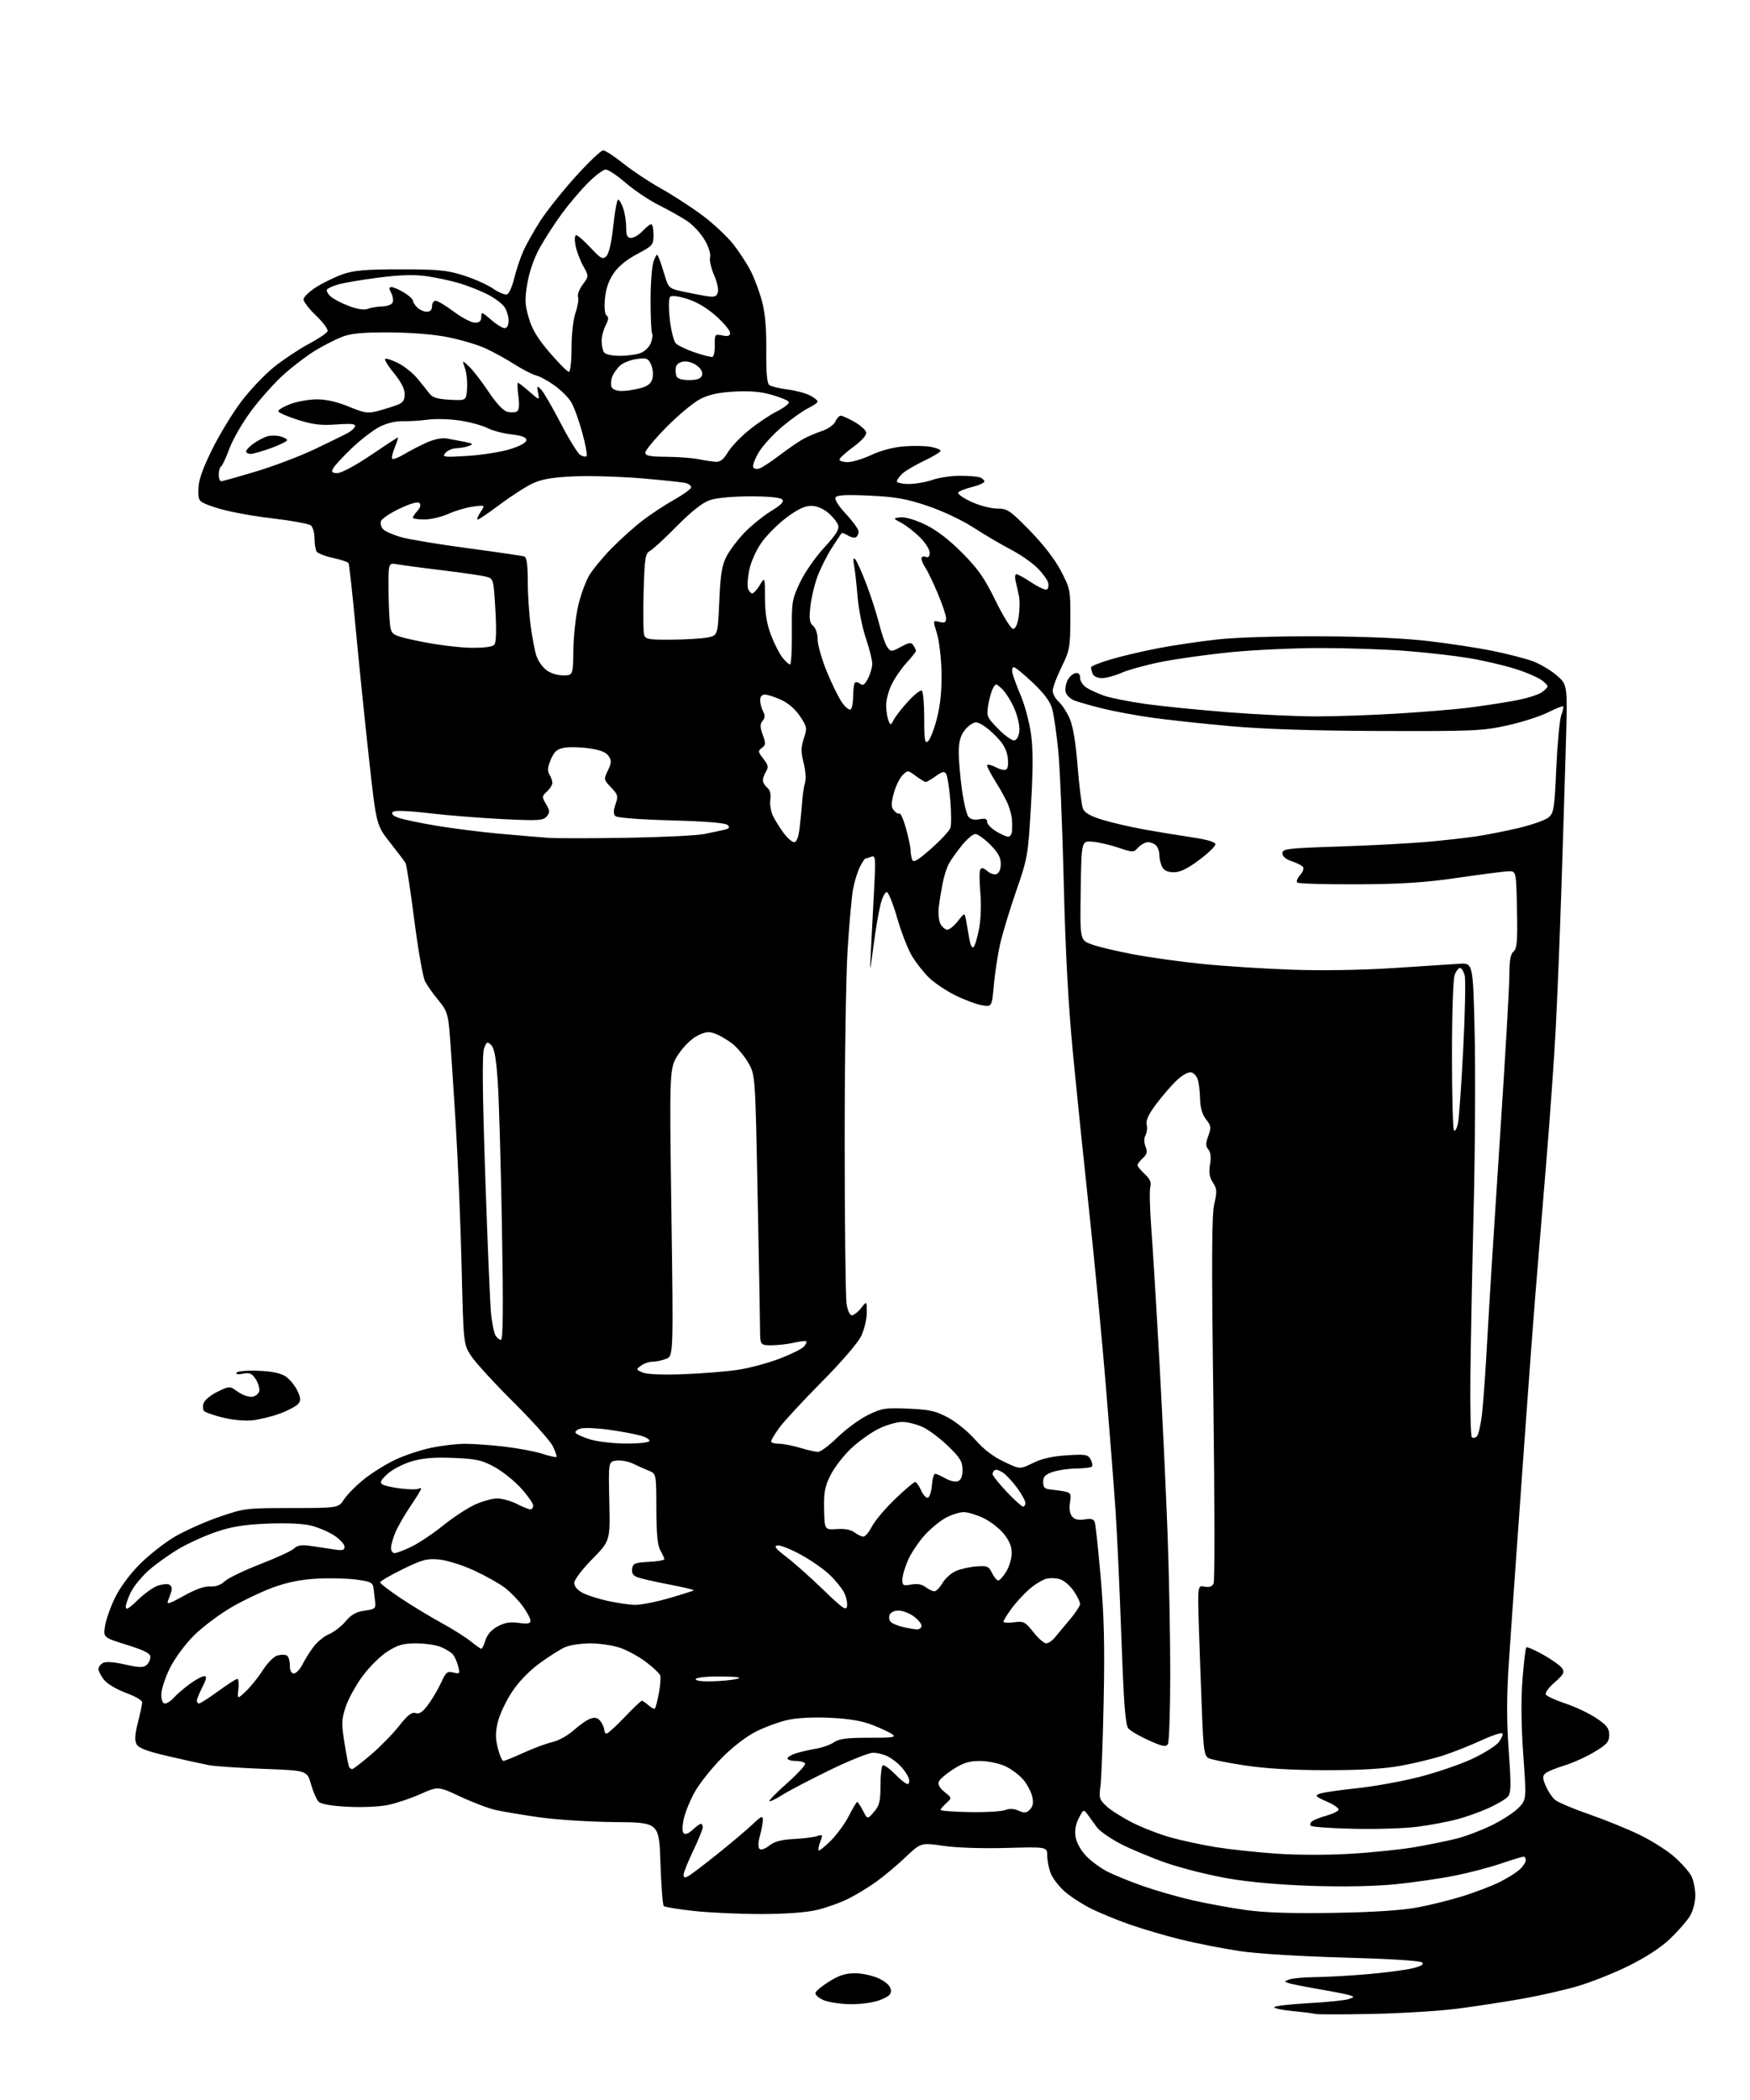 <?xml version="1.0" encoding="UTF-8" standalone="no"?>
<svg 
  version="1.1" 
  xmlns="http://www.w3.org/2000/svg" 
  xmlns:xlink="http://www.w3.org/1999/xlink" 
  xmlns:svg="http://www.w3.org/2000/svg"
  xmlns:rdf="http://www.w3.org/1999/02/22-rdf-syntax-ns#"
  xmlns:cc="http://creativecommons.org/ns#"
  xmlns:dc="http://purl.org/dc/elements/1.1/"
  viewBox="0 0 640 768"
  width="640"
  height="768"
>
<style>svg {background-color: white; }</style>"
<path stroke="none" fill="black" fill-rule="evenodd" d="M502.00,736.52C491.27,736.74 481.82,736.74 481.00,736.52C480.18,736.30 476.46,735.83 472.75,735.48C469.04,735.13 466.00,734.49 466.00,734.07C466.00,733.64 471.65,732.98 478.55,732.59C485.45,732.21 492.08,731.53 493.28,731.09C495.39,730.31 495.40,730.26 493.48,729.66C492.39,729.31 487.45,728.34 482.50,727.49C477.55,726.63 472.60,725.66 471.50,725.32C469.50,724.70 469.50,724.70 471.50,723.92C472.60,723.49 476.88,723.11 481.00,723.06C485.12,723.02 493.68,722.54 500.00,722.00C506.32,721.46 513.67,720.51 516.33,719.89C519.70,719.10 520.84,718.44 520.11,717.71C519.47,717.07 508.47,716.38 491.78,715.92C475.90,715.49 459.90,714.50 453.50,713.56C447.45,712.66 437.78,710.77 432.01,709.35C426.24,707.93 417.69,705.42 413.01,703.77C408.33,702.12 401.93,699.48 398.79,697.89C395.65,696.31 391.43,693.56 389.39,691.77C387.36,689.99 385.09,687.08 384.35,685.30C383.61,683.52 383.00,680.56 383.00,678.73C383.00,675.40 383.00,675.40 368.05,675.82C359.31,676.07 349.72,675.75 344.96,675.05C336.82,673.86 336.82,673.86 331.16,679.21C328.05,682.15 323.25,686.17 320.50,688.15C317.75,690.13 313.15,692.94 310.27,694.38C307.39,695.83 302.22,697.68 298.77,698.49C294.80,699.43 287.28,699.98 278.29,699.99C270.47,699.99 259.44,699.49 253.79,698.87C248.13,698.25 243.17,697.45 242.76,697.08C242.36,696.72 241.81,689.69 241.54,681.46C241.05,666.50 241.05,666.50 224.77,666.36C215.82,666.28 203.44,665.50 197.26,664.62C191.07,663.73 183.89,662.54 181.29,661.95C178.70,661.37 172.90,659.17 168.40,657.07C160.24,653.24 160.24,653.24 153.87,656.08C150.37,657.64 145.03,659.45 142.00,660.08C138.87,660.75 132.48,661.04 127.17,660.76C121.09,660.44 117.37,659.79 116.50,658.89C115.76,658.12 114.51,655.25 113.73,652.50C112.30,647.50 112.30,647.50 96.40,646.90C87.65,646.57 78.70,645.96 76.50,645.56C74.30,645.15 67.66,643.70 61.74,642.32C53.77,640.47 50.70,639.32 49.94,637.88C49.19,636.48 49.33,634.26 50.45,629.89C51.30,626.56 52.00,623.26 52.00,622.55C52.00,621.85 49.32,620.29 46.04,619.10C42.70,617.88 39.19,615.79 38.04,614.33C36.92,612.90 36.00,611.14 36.00,610.41C36.00,609.69 36.74,608.69 37.64,608.18C38.69,607.59 41.57,607.79 45.68,608.72C50.72,609.87 52.39,609.92 53.54,608.97C54.34,608.30 55.00,606.96 55.00,606.00C55.00,604.66 52.92,603.59 46.38,601.55C37.77,598.86 37.77,598.86 38.41,594.68C38.76,592.38 40.40,587.70 42.07,584.28C43.87,580.58 47.53,575.63 51.13,572.03C54.46,568.70 60.17,564.21 63.84,562.04C67.50,559.88 74.78,556.62 80.00,554.81C89.30,551.59 89.86,551.52 106.63,551.51C123.76,551.50 123.76,551.50 125.87,548.28C127.03,546.51 130.34,543.18 133.24,540.88C136.13,538.58 141.24,535.41 144.59,533.83C147.94,532.25 153.79,530.30 157.59,529.50C161.39,528.69 166.97,528.03 170.00,528.02C173.03,528.01 179.55,528.48 184.50,529.06C189.45,529.64 195.67,530.81 198.31,531.66C200.96,532.51 203.30,533.04 203.50,532.83C203.71,532.62 203.13,530.89 202.22,528.98C201.31,527.07 194.88,519.84 187.92,512.93C180.96,506.02 173.97,498.40 172.38,496.00C169.50,491.65 169.50,491.65 168.83,463.57C168.47,448.13 167.46,424.02 166.60,410.00C165.74,395.98 164.74,381.21 164.39,377.20C163.84,370.82 163.32,369.38 160.32,365.78C158.43,363.52 156.24,360.43 155.46,358.93C154.68,357.42 152.90,347.32 151.51,336.48C150.11,325.64 148.68,316.26 148.32,315.63C147.96,315.01 145.41,311.63 142.64,308.12C137.62,301.74 137.62,301.74 134.91,277.12C133.42,263.58 131.23,242.20 130.06,229.60C128.89,217.01 127.72,206.35 127.46,205.93C127.20,205.51 124.64,204.66 121.78,204.05C118.92,203.43 116.23,202.38 115.80,201.71C115.38,201.05 115.02,198.87 115.02,196.87C115.01,194.88 114.41,192.75 113.69,192.15C112.96,191.55 106.40,190.37 99.11,189.51C91.82,188.66 82.85,186.96 79.18,185.73C72.50,183.50 72.50,183.50 72.55,179.00C72.59,175.72 73.93,171.82 77.47,164.59C80.15,159.14 84.97,151.18 88.19,146.91C91.41,142.63 96.89,136.87 100.37,134.10C103.84,131.34 109.55,127.56 113.04,125.71C116.53,123.86 119.57,121.79 119.80,121.10C120.03,120.42 118.14,117.87 115.61,115.45C113.07,113.02 111.00,110.34 111.00,109.49C111.00,108.65 113.09,106.63 115.64,105.01C118.20,103.39 122.59,101.26 125.39,100.28C129.47,98.86 133.73,98.50 146.50,98.50C160.25,98.50 163.48,98.81 169.50,100.72C173.35,101.94 178.22,104.11 180.32,105.55C182.42,106.99 184.73,107.94 185.45,107.66C186.17,107.38 187.33,104.77 188.03,101.86C188.73,98.95 190.20,94.53 191.29,92.04C192.38,89.54 195.21,84.50 197.57,80.82C199.93,77.15 205.76,69.84 210.51,64.57C215.27,59.31 219.79,55.00 220.57,55.00C221.35,55.00 224.65,57.14 227.89,59.75C231.14,62.36 237.33,66.48 241.65,68.89C245.97,71.31 252.76,75.71 256.74,78.66C260.72,81.61 265.82,86.36 268.07,89.21C270.32,92.05 273.26,96.55 274.60,99.21C275.95,101.86 277.79,106.84 278.70,110.27C279.83,114.53 280.32,120.19 280.24,128.18C280.16,136.12 280.51,140.16 281.31,140.80C281.97,141.31 284.93,142.04 287.91,142.42C290.88,142.80 294.59,143.77 296.16,144.58C297.72,145.39 299.00,146.41 299.00,146.84C299.00,147.27 297.50,148.34 295.67,149.22C293.83,150.09 289.58,153.10 286.21,155.91C282.84,158.71 278.90,163.02 277.46,165.47C276.02,167.93 275.12,170.38 275.45,170.93C275.79,171.47 276.84,171.65 277.78,171.32C278.73,171.00 281.98,168.86 285.00,166.57C288.02,164.28 291.85,161.63 293.50,160.69C295.15,159.75 298.30,158.38 300.50,157.66C302.77,156.91 304.93,155.40 305.49,154.17C306.03,152.98 306.93,152.01 307.49,152.02C308.04,152.03 310.30,153.05 312.49,154.29C314.69,155.54 316.62,157.27 316.79,158.16C316.98,159.13 315.12,161.21 312.05,163.46C309.27,165.50 307.00,167.58 307.00,168.09C307.00,168.59 308.38,169.00 310.06,169.00C311.75,169.00 315.62,167.82 318.67,166.38C322.03,164.79 326.70,163.55 330.51,163.25C333.98,162.97 338.43,163.05 340.40,163.42C342.38,163.79 344.00,164.44 344.00,164.86C344.00,165.29 341.29,166.93 337.98,168.51C334.67,170.09 331.07,172.22 329.98,173.23C328.89,174.25 328.00,175.51 328.00,176.04C328.00,176.57 329.97,177.00 332.37,177.00C334.78,177.00 338.66,176.33 341.00,175.50C343.34,174.68 347.86,174.00 351.04,174.00C354.23,174.00 357.55,174.27 358.42,174.61C359.29,174.94 360.00,175.61 360.00,176.09C360.00,176.58 357.97,177.48 355.48,178.11C353.00,178.73 350.72,179.65 350.42,180.14C350.11,180.63 352.26,182.14 355.18,183.50C358.11,184.87 362.35,185.98 364.62,185.99C368.44,186.00 369.29,186.57 376.62,194.05C381.57,199.10 385.80,204.59 388.00,208.80C391.40,215.30 391.50,215.82 391.45,226.50C391.39,236.79 391.18,237.92 388.20,244.00C386.44,247.57 385.00,251.44 385.00,252.60C385.00,253.75 385.97,255.55 387.15,256.60C388.33,257.64 390.13,260.37 391.15,262.66C392.39,265.43 393.38,271.30 394.09,280.16C394.68,287.50 395.56,294.49 396.04,295.70C396.66,297.26 398.71,298.44 403.20,299.82C406.67,300.88 413.55,302.47 418.50,303.36C423.45,304.25 431.32,305.54 436.00,306.24C441.57,307.06 444.50,307.94 444.50,308.78C444.50,309.48 441.81,312.07 438.52,314.53C434.32,317.67 431.58,319.00 429.30,319.00C427.13,319.00 425.73,318.37 425.04,317.07C424.47,316.00 424.00,314.07 424.00,312.77C424.00,311.46 423.46,309.86 422.80,309.20C422.14,308.54 420.81,308.00 419.84,308.00C418.87,308.00 417.27,308.87 416.28,309.93C414.52,311.82 414.38,311.82 408.99,310.00C405.97,308.98 401.70,308.00 399.50,307.82C395.50,307.50 395.50,307.50 395.23,325.66C394.96,343.82 394.96,343.82 399.23,345.38C401.58,346.25 408.45,347.88 414.50,349.02C420.55,350.16 431.93,351.74 439.78,352.54C447.63,353.33 462.26,354.27 472.28,354.63C483.37,355.02 497.94,354.79 509.50,354.04C519.95,353.36 530.79,352.65 533.59,352.47C538.69,352.14 538.69,352.14 539.29,377.32C539.63,391.17 539.47,420.05 538.95,441.50C538.43,462.95 537.89,490.47 537.75,502.66C537.61,514.85 537.85,525.17 538.27,525.59C538.69,526.02 539.52,525.88 540.12,525.28C540.71,524.69 541.58,520.84 542.04,516.73C542.50,512.62 543.37,500.09 543.98,488.88C544.58,477.67 546.64,445.00 548.54,416.27C550.44,387.55 552.00,360.72 552.00,356.65C552.00,351.23 552.41,348.91 553.53,347.98C554.79,346.93 555.01,344.27 554.78,332.61C554.50,318.50 554.50,318.50 551.50,318.64C549.85,318.72 541.52,319.80 533.00,321.04C521.06,322.78 512.63,323.32 496.33,323.40C484.69,323.45 474.83,323.17 474.42,322.76C474.01,322.35 474.47,321.14 475.44,320.07C476.40,319.00 476.92,317.68 476.58,317.14C476.25,316.59 474.40,315.63 472.49,315.00C470.23,314.25 469.00,313.21 469.00,312.05C469.00,310.41 470.73,310.21 489.75,309.58C501.16,309.20 515.45,308.46 521.50,307.92C527.55,307.39 535.65,306.49 539.50,305.93C543.35,305.37 550.46,303.98 555.29,302.84C560.12,301.69 565.06,299.97 566.25,299.00C568.25,297.38 568.48,295.99 569.16,280.82C569.57,271.78 570.39,263.12 570.98,261.56C571.57,260.00 571.88,258.55 571.67,258.33C571.45,258.12 568.92,259.13 566.05,260.57C563.17,262.01 556.47,264.15 551.16,265.32C542.22,267.29 538.77,267.44 505.00,267.33C480.25,267.25 462.55,266.68 450.00,265.57C439.82,264.66 426.77,263.25 421.00,262.43C415.23,261.60 407.12,260.09 403.00,259.06C398.88,258.03 394.32,256.73 392.89,256.17C391.45,255.61 390.04,254.26 389.75,253.16C389.47,252.07 389.75,250.12 390.39,248.84C391.03,247.56 392.33,246.37 393.28,246.19C394.46,245.96 395.00,246.50 395.00,247.90C395.00,249.03 396.02,250.62 397.27,251.44C398.51,252.26 401.45,253.60 403.79,254.43C406.13,255.25 412.98,256.62 419.01,257.46C425.04,258.30 438.64,259.66 449.23,260.49C459.83,261.32 474.35,262.00 481.50,262.00C488.65,261.99 501.93,261.53 511.00,260.97C520.08,260.41 531.33,259.50 536.00,258.94C540.67,258.39 548.45,257.23 553.27,256.36C558.50,255.42 562.95,254.02 564.27,252.89C566.50,251.00 566.50,251.00 564.16,249.01C562.87,247.92 558.37,245.94 554.16,244.62C549.95,243.29 542.23,241.51 537.00,240.64C531.77,239.78 521.45,238.61 514.05,238.04C506.65,237.47 492.65,237.00 482.94,237.00C473.23,237.00 458.35,237.69 449.89,238.54C441.43,239.38 430.00,240.99 424.50,242.10C419.00,243.22 412.53,245.00 410.12,246.07C407.72,247.13 404.50,248.00 402.98,248.00C401.38,248.00 399.96,247.33 399.61,246.42C399.27,245.55 399.00,244.49 399.00,244.06C399.00,243.64 402.26,242.32 406.25,241.14C410.24,239.96 418.00,238.13 423.50,237.08C429.00,236.02 438.68,234.58 445.00,233.88C451.82,233.11 467.07,232.64 482.50,232.71C499.52,232.78 513.33,233.39 522.50,234.46C530.20,235.37 540.77,236.98 546.00,238.06C551.23,239.13 557.68,240.79 560.34,241.73C563.00,242.68 567.00,245.02 569.23,246.93C573.29,250.41 573.29,250.41 572.67,271.95C572.33,283.80 571.60,307.45 571.04,324.50C570.49,341.55 569.55,364.73 568.96,376.00C568.37,387.27 566.77,409.77 565.41,426.00C564.05,442.23 562.29,463.60 561.50,473.50C560.70,483.40 559.13,504.55 557.99,520.50C556.86,536.45 555.27,558.73 554.45,570.00C553.64,581.27 552.46,598.24 551.83,607.70C550.98,620.35 550.96,628.96 551.76,640.20C552.69,653.34 552.63,655.73 551.37,657.14C550.56,658.04 547.32,659.93 544.18,661.34C541.03,662.75 535.82,664.59 532.59,665.43C529.37,666.27 523.03,667.45 518.51,668.06C513.99,668.66 503.51,669.00 495.23,668.82C486.94,668.65 479.80,668.14 479.36,667.70C478.92,667.25 479.22,666.47 480.03,665.95C480.84,665.43 483.17,664.54 485.21,663.97C487.25,663.41 489.19,662.50 489.52,661.96C489.86,661.43 487.96,660.04 485.31,658.89C481.12,657.06 480.76,656.69 482.56,656.00C483.70,655.56 489.78,654.66 496.06,654.01C502.35,653.35 512.67,651.49 519.00,649.87C525.33,648.25 534.02,645.28 538.33,643.27C542.64,641.26 547.02,638.52 548.07,637.19C549.12,635.85 549.75,634.40 549.47,633.95C549.20,633.51 545.71,634.64 541.74,636.48C537.76,638.31 531.58,640.77 528.00,641.94C524.42,643.11 517.45,644.82 512.50,645.73C506.19,646.89 497.98,647.38 485.00,647.38C472.49,647.37 462.80,646.80 455.07,645.62C448.78,644.66 442.87,643.47 441.93,642.96C440.47,642.18 440.12,639.86 439.63,627.77C439.32,619.92 438.81,605.91 438.50,596.63C437.95,579.76 437.95,579.76 440.51,580.25C442.24,580.58 443.32,580.21 443.84,579.12C444.27,578.23 444.22,547.80 443.74,511.50C443.07,460.65 443.14,444.31 444.08,440.30C445.14,435.75 445.08,434.77 443.57,432.47C442.30,430.53 442.03,428.81 442.52,425.89C442.96,423.27 442.76,421.41 441.92,420.40C440.90,419.17 440.89,418.19 441.89,415.43C443.00,412.36 442.91,411.70 441.07,409.36C439.71,407.63 438.97,405.15 438.90,402.12C438.85,399.58 438.49,396.38 438.11,395.01C437.72,393.63 436.60,392.35 435.60,392.16C434.56,391.96 432.29,393.24 430.28,395.16C428.35,397.00 424.98,400.90 422.79,403.84C420.06,407.49 418.98,409.82 419.35,411.25C419.65,412.39 419.47,414.12 418.95,415.10C418.36,416.21 418.35,417.79 418.94,419.34C419.68,421.29 419.47,422.17 417.94,423.56C416.87,424.52 416.00,425.67 416.00,426.11C416.00,426.56 417.19,428.02 418.64,429.37C420.59,431.17 421.12,432.43 420.67,434.14C420.34,435.41 420.50,442.09 421.03,448.98C421.56,455.86 422.89,477.70 423.99,497.50C425.09,517.30 426.43,545.65 426.98,560.50C427.53,575.35 427.98,598.52 427.98,612.00C427.97,625.48 427.58,637.11 427.11,637.86C426.41,638.97 425.10,638.71 420.18,636.50C416.84,635.00 413.46,633.04 412.68,632.14C411.56,630.86 411.00,623.55 410.09,598.50C409.46,580.90 408.49,559.98 407.95,552.00C407.40,544.02 405.83,523.77 404.44,507.00C403.06,490.23 400.36,461.89 398.44,444.04C396.52,426.19 393.81,399.87 392.43,385.54C390.68,367.40 389.64,348.26 389.02,322.48C388.52,302.11 387.62,280.51 387.01,274.48C386.41,268.44 385.44,261.70 384.87,259.50C384.12,256.64 382.09,253.86 377.79,249.75C374.47,246.59 371.31,244.00 370.76,244.00C370.21,244.00 370.00,245.01 370.29,246.25C370.58,247.49 371.98,251.26 373.40,254.64C374.83,258.01 376.47,264.24 377.06,268.47C377.82,273.97 377.82,281.50 377.03,294.81C375.97,312.91 375.81,313.83 371.59,325.98C369.21,332.87 366.55,341.65 365.70,345.50C364.85,349.35 363.84,356.04 363.45,360.36C362.74,368.22 362.74,368.22 359.15,367.64C357.17,367.32 352.81,365.70 349.45,364.05C346.10,362.40 341.72,359.46 339.71,357.51C337.71,355.56 334.87,351.93 333.41,349.43C331.95,346.94 329.57,340.79 328.13,335.78C326.68,330.76 325.00,326.49 324.38,326.29C323.75,326.08 322.72,328.04 322.03,330.71C321.36,333.34 320.18,340.23 319.43,346.00C318.05,356.50 318.05,356.50 318.54,347.00C318.82,341.77 319.33,331.91 319.68,325.08C320.28,313.53 320.20,312.71 318.58,313.33C317.62,313.70 316.66,314.00 316.44,314.00C316.23,314.00 315.35,315.35 314.50,317.00C313.65,318.65 312.52,322.26 312.00,325.02C311.47,327.78 310.56,338.02 309.96,347.77C309.36,357.52 308.89,389.57 308.91,418.99C308.93,448.42 309.24,474.40 309.59,476.74C309.97,479.27 310.76,481.00 311.54,481.00C312.26,481.00 313.79,479.81 314.93,478.37C317.00,475.73 317.00,475.73 317.00,480.05C317.00,482.42 316.06,486.30 314.92,488.67C313.74,491.11 307.50,498.35 300.44,505.46C293.62,512.34 286.68,519.84 285.02,522.13C283.36,524.42 282.00,526.68 282.00,527.15C282.00,527.62 283.28,528.00 284.84,528.00C286.40,528.00 289.89,528.67 292.59,529.49C295.29,530.31 298.25,530.98 299.16,530.99C300.07,531.00 303.31,528.57 306.35,525.60C309.39,522.64 314.38,518.98 317.44,517.48C322.55,514.99 323.77,514.80 332.25,515.17C340.15,515.52 342.29,516.02 346.90,518.53C349.87,520.15 354.28,523.78 356.70,526.58C359.57,529.90 363.20,532.68 367.07,534.53C373.03,537.38 373.03,537.38 377.77,535.04C381.01,533.44 384.90,532.56 390.15,532.23C397.03,531.80 397.91,531.95 398.86,533.75C399.45,534.84 399.65,536.02 399.30,536.37C398.95,536.72 396.38,537.03 393.58,537.06C390.79,537.09 386.93,537.65 385.00,538.31C382.25,539.24 381.50,540.04 381.50,542.00C381.50,544.05 382.04,544.55 384.50,544.77C386.15,544.93 388.48,545.26 389.69,545.53C391.57,545.94 391.79,546.49 391.31,549.49C390.95,551.69 391.23,553.58 392.07,554.59C393.00,555.71 394.39,556.04 396.66,555.67C399.14,555.27 400.03,555.54 400.41,556.82C400.69,557.74 401.65,566.76 402.54,576.85C403.77,590.72 404.04,601.72 403.63,621.85C403.34,636.51 402.80,650.62 402.45,653.21C401.86,657.50 402.06,658.15 404.65,660.56C406.22,662.02 410.51,664.73 414.18,666.58C417.85,668.44 424.15,670.87 428.18,672.00C432.21,673.12 439.55,674.70 444.50,675.51C449.45,676.31 459.36,677.39 466.52,677.89C474.20,678.44 485.49,678.46 494.02,677.95C501.99,677.47 512.55,676.37 517.50,675.51C522.45,674.65 529.20,673.28 532.50,672.46C535.80,671.65 541.65,669.44 545.50,667.56C549.35,665.68 553.79,662.78 555.38,661.13C558.25,658.13 558.25,658.13 557.09,641.81C556.32,631.11 556.22,621.63 556.79,614.25C557.27,608.06 557.90,602.77 558.19,602.48C558.48,602.19 561.32,603.43 564.50,605.23C567.69,607.03 570.78,609.27 571.37,610.21C572.24,611.60 571.73,612.52 568.55,615.27C566.38,617.15 564.96,619.12 565.34,619.74C565.71,620.35 568.95,621.82 572.53,623.01C576.11,624.20 581.17,626.60 583.77,628.34C587.65,630.93 588.50,632.04 588.50,634.49C588.50,637.05 587.71,637.95 583.00,640.77C579.98,642.57 575.02,644.80 572.00,645.71C568.98,646.62 565.90,647.89 565.18,648.54C564.08,649.51 564.10,650.30 565.29,653.11C566.08,654.97 567.57,657.25 568.61,658.16C569.65,659.07 575.23,661.46 581.00,663.45C586.77,665.45 595.10,668.83 599.51,670.96C603.91,673.08 609.67,676.72 612.29,679.03C614.92,681.34 617.73,684.51 618.53,686.06C619.34,687.62 620.00,690.84 620.00,693.20C619.99,695.73 619.17,698.85 618.00,700.77C616.90,702.57 613.64,706.30 610.75,709.06C607.39,712.27 601.90,715.84 595.50,719.00C590.00,721.72 581.46,725.09 576.53,726.50C571.60,727.91 562.60,729.94 556.53,731.01C550.46,732.08 540.10,733.67 533.50,734.54C526.90,735.41 512.73,736.30 502.00,736.52zM311.23,732.96C307.53,732.94 303.00,732.27 301.16,731.47C299.32,730.67 298.01,729.46 298.24,728.76C298.47,728.07 300.80,726.18 303.41,724.56C306.93,722.38 309.36,721.62 312.83,721.65C315.40,721.66 319.30,722.54 321.50,723.59C324.01,724.80 325.61,726.29 325.80,727.62C326.04,729.28 325.22,730.09 322.03,731.37C319.63,732.33 315.21,732.98 311.23,732.96zM487.50,699.57C501.93,699.34 512.48,698.66 518.17,697.62C522.94,696.74 530.59,694.84 535.17,693.39C539.75,691.95 545.75,689.64 548.50,688.27C551.25,686.90 554.51,684.85 555.75,683.72C556.99,682.58 558.00,681.05 558.00,680.33C558.00,679.60 557.63,679.00 557.18,679.00C556.72,679.00 553.01,680.14 548.93,681.53C544.84,682.92 537.23,684.92 532.00,685.96C526.77,687.01 517.10,688.41 510.50,689.08C502.97,689.84 491.61,690.07 480.00,689.70C468.19,689.32 457.02,688.34 449.11,686.97C442.29,685.79 432.16,683.25 426.61,681.33C421.05,679.40 413.43,676.21 409.67,674.25C405.92,672.28 402.09,669.60 401.17,668.29C400.25,666.98 398.77,664.94 397.88,663.75C396.26,661.60 396.26,661.60 394.52,664.95C393.37,667.18 392.98,669.49 393.36,671.82C393.69,673.87 395.30,676.76 397.21,678.75C399.02,680.64 402.52,683.21 405.00,684.48C407.48,685.74 413.32,688.12 418.00,689.76C422.68,691.41 430.77,693.73 436.00,694.93C441.23,696.12 450.00,697.74 455.50,698.51C462.45,699.49 472.21,699.81 487.50,699.57zM251.75,686.11C252.71,685.59 257.55,681.91 262.50,677.94C267.45,673.97 273.19,669.12 275.25,667.16C278.42,664.15 279.00,663.90 278.99,665.55C278.99,666.62 278.51,669.24 277.91,671.37C277.27,673.69 277.20,675.60 277.75,676.15C278.29,676.69 279.72,676.22 281.31,674.97C283.22,673.47 285.74,672.79 290.24,672.56C293.68,672.39 297.52,671.91 298.77,671.50C300.91,670.80 300.98,670.92 299.99,673.52C299.42,675.03 299.14,676.48 299.39,676.72C299.63,676.97 301.66,675.34 303.88,673.12C306.11,670.89 309.08,666.80 310.48,664.03C311.89,661.27 313.24,659.00 313.49,659.00C313.74,659.00 314.69,660.44 315.60,662.20C317.26,665.40 317.26,665.40 319.63,662.64C321.63,660.32 322.00,658.81 322.00,653.00C322.00,649.22 322.38,645.89 322.84,645.60C323.30,645.32 325.40,646.85 327.50,649.00C329.60,651.15 331.68,652.70 332.12,652.43C332.56,652.16 332.64,651.16 332.31,650.22C331.97,649.27 330.76,647.44 329.60,646.15C328.45,644.87 326.28,643.18 324.80,642.40C323.31,641.63 320.84,641.00 319.30,641.00C317.76,641.00 310.65,643.85 303.50,647.33C296.35,650.81 288.54,654.89 286.16,656.40C283.77,657.91 281.61,658.95 281.37,658.71C281.13,658.46 284.10,655.46 287.96,652.03C291.83,648.60 294.74,645.39 294.44,644.90C294.13,644.40 292.56,644.00 290.94,644.00C289.32,644.00 288.00,643.58 288.00,643.08C288.00,642.57 289.46,641.71 291.25,641.16C293.04,640.62 296.30,639.87 298.50,639.51C300.70,639.15 303.62,638.10 305.00,637.18C306.94,635.87 309.79,635.51 317.81,635.53C326.42,635.55 327.83,635.35 326.37,634.28C325.41,633.58 322.12,632.03 319.06,630.84C315.22,629.35 310.44,628.54 303.59,628.22C297.58,627.94 291.48,628.24 288.09,629.00C285.01,629.68 279.80,631.60 276.50,633.25C272.90,635.06 267.88,638.93 263.93,642.94C260.32,646.61 255.96,652.07 254.24,655.08C252.52,658.09 250.66,662.56 250.11,665.02C249.48,667.81 249.45,669.85 250.04,670.44C250.62,671.02 251.85,670.55 253.30,669.19C254.58,667.98 255.94,667.00 256.31,667.00C256.69,667.00 257.00,667.58 257.00,668.28C257.00,668.98 255.43,672.84 253.50,676.86C251.57,680.88 250.00,684.82 250.00,685.62C250.00,686.70 250.45,686.83 251.75,686.11zM354.57,662.71C360.38,662.82 366.23,662.48 367.57,661.97C369.18,661.36 370.86,661.44 372.54,662.20C374.60,663.14 375.37,663.06 376.64,661.79C377.76,660.67 378.01,659.32 377.52,657.09C377.14,655.36 375.65,652.55 374.21,650.83C372.76,649.12 369.76,646.89 367.54,645.88C365.32,644.87 361.23,644.03 358.45,644.02C354.52,644.00 352.33,644.67 348.67,647.00C346.07,648.65 343.66,650.71 343.33,651.59C342.93,652.63 343.68,653.97 345.44,655.37C348.16,657.54 348.16,657.54 346.08,659.43C344.94,660.46 344.00,661.58 344.00,661.92C344.00,662.25 348.76,662.61 354.57,662.71zM128.81,646.99C129.19,646.98 132.26,644.62 135.64,641.74C139.01,638.86 143.65,634.12 145.95,631.20C149.13,627.17 150.57,626.05 152.02,626.51C153.43,626.95 154.63,626.11 156.73,623.21C158.28,621.07 160.39,617.45 161.42,615.18C163.06,611.54 163.59,611.11 165.79,611.66C168.13,612.25 168.24,612.10 167.56,609.40C167.17,607.81 166.31,605.88 165.67,605.10C165.03,604.32 163.05,603.08 161.28,602.35C159.51,601.61 155.44,601.00 152.23,601.00C147.48,601.00 145.52,601.55 141.72,603.96C139.15,605.59 135.05,609.64 132.61,612.96C130.16,616.28 127.38,621.34 126.43,624.20C124.90,628.83 124.85,630.30 125.98,637.45C126.69,641.88 127.46,645.84 127.69,646.25C127.93,646.66 128.43,646.99 128.81,646.99zM184.09,644.00C184.56,644.00 187.90,642.65 191.50,641.00C195.11,639.35 199.85,637.59 202.04,637.10C204.25,636.61 207.76,634.64 209.90,632.71C212.04,630.78 214.81,628.88 216.06,628.48C217.71,627.96 218.72,628.26 219.67,629.57C220.40,630.57 221.00,631.97 221.00,632.69C221.00,633.41 221.38,634.00 221.85,634.00C222.31,634.00 225.27,631.30 228.42,628.00C231.57,624.70 234.41,622.00 234.74,622.00C235.07,622.00 236.17,622.75 237.18,623.66C238.19,624.57 239.23,625.10 239.50,624.83C239.77,624.57 240.43,622.02 240.97,619.18C241.50,616.34 241.71,613.42 241.43,612.68C241.15,611.95 238.80,609.74 236.21,607.78C233.62,605.82 229.35,603.49 226.72,602.61C224.08,601.72 219.23,601.00 215.93,601.00C212.63,601.00 208.49,601.62 206.72,602.37C204.95,603.12 200.67,605.83 197.21,608.39C193.28,611.31 189.48,615.29 187.06,619.03C184.94,622.31 182.68,627.17 182.04,629.83C181.16,633.50 181.16,635.77 182.06,639.33C182.71,641.90 183.62,644.00 184.09,644.00zM60.35,623.00C61.08,623.00 62.55,622.03 63.60,620.85C64.64,619.67 67.26,617.42 69.40,615.85C71.55,614.28 73.92,613.00 74.67,613.00C75.72,613.00 75.57,613.92 74.02,616.96C72.91,619.14 72.00,621.39 72.00,621.96C72.00,622.53 72.36,623.00 72.80,623.00C73.24,623.00 76.38,620.98 79.78,618.50C83.19,616.02 86.34,614.00 86.78,614.00C87.23,614.00 87.41,615.69 87.18,617.75C86.77,621.50 86.77,621.50 89.93,618.52C91.66,616.89 94.46,613.40 96.15,610.77C97.89,608.06 100.23,605.73 101.55,605.40C102.84,605.08 104.36,605.11 104.94,605.46C105.52,605.82 106.00,607.44 106.00,609.06C106.00,610.98 106.51,612.00 107.47,612.00C108.29,612.00 109.69,610.54 110.59,608.75C111.50,606.96 113.33,604.03 114.68,602.24C116.02,600.44 118.58,598.37 120.36,597.62C122.14,596.88 124.86,594.77 126.40,592.94C128.48,590.47 130.27,589.46 133.35,589.04C137.06,588.53 137.47,588.21 137.21,585.99C137.05,584.62 136.78,582.38 136.62,581.00C136.36,578.76 135.72,578.42 130.41,577.69C127.16,577.24 120.67,577.08 116.00,577.33C110.18,577.64 105.13,578.64 100.00,580.50C95.88,582.00 88.92,585.31 84.55,587.86C80.18,590.41 74.06,595.02 70.96,598.09C67.76,601.26 63.94,606.43 62.16,610.00C60.42,613.48 59.00,617.82 59.00,619.66C59.00,621.79 59.49,623.00 60.35,623.00zM260.19,614.88C263.66,614.82 267.85,614.42 269.50,614.00C271.62,613.46 269.95,613.20 263.81,613.12C258.96,613.05 254.84,613.44 254.50,614.00C254.11,614.63 256.21,614.96 260.19,614.88zM176.04,602.99C176.34,603.00 177.02,601.58 177.54,599.85C178.16,597.80 179.74,596.02 182.00,594.80C184.59,593.40 186.60,593.07 189.75,593.52C193.03,593.98 194.00,593.80 194.00,592.71C194.00,591.94 192.73,589.55 191.17,587.40C189.62,585.26 186.67,582.22 184.63,580.66C182.58,579.10 177.50,576.25 173.34,574.33C169.16,572.40 163.47,570.61 160.63,570.34C156.13,569.91 154.49,570.35 147.25,573.89C142.71,576.11 139.01,578.28 139.03,578.71C139.05,579.15 142.45,581.75 146.57,584.50C150.70,587.25 157.38,591.30 161.41,593.50C165.45,595.70 170.26,598.73 172.12,600.24C173.98,601.75 175.74,602.98 176.04,602.99zM382.59,601.00C383.38,601.00 384.80,600.04 385.76,598.87C386.72,597.70 389.19,594.74 391.25,592.31C393.31,589.87 395.00,587.30 395.00,586.59C395.00,585.88 393.97,583.77 392.72,581.91C391.46,580.05 389.28,578.12 387.86,577.62C386.44,577.12 384.10,577.01 382.66,577.37C381.22,577.73 378.38,579.48 376.35,581.26C374.32,583.04 371.38,586.26 369.83,588.40C368.27,590.55 367.00,592.64 367.00,593.05C367.00,593.47 368.72,593.58 370.83,593.30C374.37,592.82 374.91,593.09 377.91,596.89C379.70,599.15 381.81,601.00 382.59,601.00zM335.25,595.90C336.21,595.95 337.00,595.36 337.00,594.57C337.00,593.78 335.69,592.21 334.10,591.07C332.50,589.93 330.01,589.00 328.56,589.00C327.10,589.00 325.67,589.69 325.34,590.57C325.01,591.43 325.20,592.60 325.77,593.17C326.35,593.75 328.32,594.57 330.16,595.00C332.00,595.44 334.29,595.84 335.25,595.90zM50.25,585.27C52.59,582.98 55.82,580.62 57.42,580.02C59.03,579.41 60.99,579.17 61.79,579.47C62.59,579.78 63.01,580.79 62.73,581.76C62.45,582.72 61.88,584.35 61.45,585.39C60.83,586.91 61.95,586.56 67.23,583.61C71.51,581.22 74.85,580.03 76.85,580.19C78.85,580.34 80.72,579.68 82.21,578.28C83.47,577.11 89.34,574.28 95.25,572.00C101.17,569.71 106.71,567.15 107.56,566.30C108.68,565.17 110.25,564.91 113.30,565.33C115.61,565.65 119.41,566.21 121.75,566.59C125.28,567.15 126.00,566.99 126.00,565.65C126.00,564.76 124.31,562.92 122.25,561.57C120.19,560.22 116.35,558.58 113.73,557.93C110.78,557.20 104.64,556.93 97.73,557.22C89.18,557.58 84.69,558.31 78.94,560.27C74.78,561.70 68.61,564.51 65.22,566.53C61.82,568.55 56.99,572.01 54.48,574.22C51.97,576.43 49.04,579.97 47.96,582.08C46.88,584.19 46.00,586.71 46.00,587.67C46.00,588.96 47.12,588.32 50.25,585.27zM309.79,587.32C309.97,586.12 309.46,583.87 308.64,582.32C307.83,580.77 305.44,577.85 303.33,575.84C301.22,573.82 296.47,570.53 292.77,568.51C289.08,566.49 285.25,565.00 284.28,565.19C282.94,565.44 283.74,566.47 287.50,569.32C290.25,571.40 296.32,576.79 300.98,581.30C308.34,588.41 309.50,589.21 309.79,587.32zM232.23,586.92C234.29,586.96 239.89,585.86 244.67,584.48C249.46,583.09 253.53,581.80 253.72,581.61C253.92,581.42 249.89,580.46 244.79,579.48C239.68,578.51 234.46,577.32 233.18,576.85C231.53,576.24 230.95,575.35 231.18,573.75C231.46,571.76 232.16,571.47 237.25,571.20C240.41,571.04 242.98,570.59 242.96,570.20C242.95,569.82 242.29,568.38 241.50,567.00C240.47,565.20 240.06,560.91 240.04,551.73C240.00,538.96 240.00,538.96 237.25,537.85C235.74,537.24 233.15,536.08 231.50,535.28C229.85,534.47 227.15,533.97 225.50,534.16C222.50,534.50 222.50,534.50 222.83,549.00C223.16,563.50 223.16,563.50 216.58,570.20C212.85,574.00 210.00,577.77 210.00,578.92C210.00,580.18 211.19,581.56 213.12,582.56C214.83,583.45 219.00,584.77 222.37,585.51C225.74,586.24 230.18,586.88 232.23,586.92zM341.69,581.97C342.35,581.99 343.70,580.61 344.69,578.92C345.69,577.22 347.93,575.23 349.68,574.50C351.42,573.76 354.80,573.02 357.17,572.85C361.03,572.57 361.63,572.83 362.80,575.27C363.52,576.77 364.54,578.00 365.07,578.00C365.60,578.00 366.92,576.54 368.01,574.75C369.10,572.96 369.99,569.92 370.00,567.98C370.00,565.54 369.08,563.34 367.03,560.85C365.40,558.87 362.03,556.29 359.54,555.12C357.06,553.96 353.87,553.00 352.47,553.00C351.07,553.00 348.23,553.86 346.17,554.92C344.10,555.97 340.57,558.83 338.31,561.28C336.06,563.72 333.27,567.86 332.11,570.49C330.95,573.11 330.00,576.34 330.00,577.67C330.00,579.86 330.31,580.03 333.25,579.49C335.41,579.09 337.17,579.40 338.50,580.41C339.60,581.25 341.04,581.95 341.69,581.97zM144.31,568.00C145.03,568.00 147.85,566.92 150.56,565.60C153.28,564.28 158.43,560.83 162.00,557.94C165.57,555.05 170.75,551.64 173.50,550.35C176.25,549.07 179.98,548.02 181.79,548.01C183.60,548.00 186.84,548.90 189.00,550.00C191.16,551.10 193.39,552.00 193.96,552.00C194.53,552.00 195.00,551.37 195.00,550.61C195.00,549.84 193.02,547.01 190.60,544.32C188.18,541.63 183.79,538.11 180.85,536.50C176.22,533.97 174.20,533.52 165.89,533.18C158.93,532.89 154.71,533.23 150.61,534.42C147.50,535.33 143.50,537.40 141.73,539.02C139.21,541.32 138.80,542.17 139.86,542.86C140.60,543.35 143.67,544.04 146.67,544.39C149.68,544.74 152.56,544.77 153.07,544.46C153.58,544.14 154.00,544.16 154.00,544.50C154.00,544.83 152.24,547.70 150.09,550.86C147.95,554.02 145.47,558.33 144.59,560.43C143.72,562.53 143.00,565.09 143.00,566.12C143.00,567.15 143.59,568.00 144.31,568.00zM315.73,561.97C316.41,561.99 317.82,560.31 318.88,558.25C319.93,556.19 323.73,551.69 327.31,548.25C330.89,544.81 334.21,542.00 334.67,542.00C335.13,542.00 336.12,543.37 336.86,545.05C337.60,546.72 338.73,547.93 339.36,547.72C339.98,547.51 340.64,545.47 340.81,543.17C340.98,540.88 341.50,539.00 341.98,539.00C342.45,539.00 344.15,539.75 345.75,540.67C347.35,541.59 349.41,542.06 350.33,541.70C351.46,541.27 352.00,539.90 352.00,537.51C352.00,534.53 351.14,533.13 346.75,528.87C343.86,526.07 339.70,522.94 337.50,521.91C335.30,520.88 331.90,520.03 329.95,520.02C327.99,520.01 324.07,521.16 321.24,522.57C318.40,523.98 313.86,527.25 311.15,529.82C308.44,532.39 305.10,536.75 303.72,539.50C301.65,543.64 301.25,545.79 301.39,552.00C301.56,559.50 301.56,559.50 306.03,559.20C308.89,559.00 311.22,559.44 312.50,560.42C313.60,561.25 315.05,561.95 315.73,561.97zM374.15,551.00C374.62,551.00 375.00,550.39 375.00,549.65C375.00,548.91 373.68,546.48 372.07,544.26C370.46,542.03 368.14,539.51 366.91,538.65C365.68,537.79 364.30,537.32 363.84,537.60C363.38,537.89 363.00,538.57 363.00,539.12C363.00,539.67 365.32,542.57 368.15,545.56C370.97,548.55 373.67,551.00 374.15,551.00zM228.69,527.93C233.20,527.97 237.15,527.57 237.47,527.05C237.79,526.53 236.35,525.62 234.28,525.03C232.20,524.44 227.00,523.47 222.72,522.88C218.45,522.28 213.81,522.08 212.43,522.43C211.05,522.77 210.18,523.49 210.51,524.01C210.83,524.54 213.21,525.62 215.80,526.41C218.38,527.21 224.19,527.89 228.69,527.93zM92.33,519.42C89.59,519.71 84.91,519.28 81.52,518.44C78.23,517.61 75.15,516.55 74.67,516.07C74.19,515.59 74.09,514.29 74.45,513.17C74.80,512.05 77.09,510.17 79.53,508.99C83.96,506.84 83.96,506.84 86.98,508.99C88.64,510.17 91.01,510.99 92.24,510.82C93.47,510.64 94.63,509.69 94.82,508.70C95.01,507.71 94.41,505.75 93.49,504.34C92.12,502.25 91.28,501.89 88.86,502.38C87.06,502.74 86.14,502.59 86.50,502.00C86.83,501.47 90.39,501.15 94.41,501.31C99.31,501.49 102.60,502.16 104.40,503.34C105.87,504.31 107.81,506.63 108.70,508.50C110.01,511.25 110.09,512.19 109.07,513.41C108.38,514.24 105.42,515.82 102.49,516.92C99.56,518.01 94.99,519.14 92.33,519.42zM250.03,502.56C256.92,502.30 265.92,501.57 270.03,500.94C274.14,500.31 280.95,498.48 285.16,496.86C289.37,495.25 293.37,493.26 294.05,492.44C294.73,491.62 295.10,490.76 294.86,490.53C294.63,490.30 292.66,490.52 290.47,491.03C288.29,491.54 284.59,491.96 282.25,491.98C278.00,492.00 278.00,492.00 277.95,485.75C277.93,482.31 277.53,460.05 277.06,436.27C276.21,393.04 276.21,393.04 273.58,388.55C272.14,386.09 269.50,382.96 267.72,381.60C265.95,380.25 263.20,378.65 261.62,378.05C259.31,377.17 258.04,377.30 255.13,378.73C253.02,379.76 250.10,382.59 248.15,385.50C244.80,390.50 244.80,390.50 245.54,443.22C246.27,495.95 246.27,495.95 243.57,496.97C242.08,497.54 239.86,498.00 238.63,498.00C237.39,498.00 235.51,498.64 234.44,499.43C232.55,500.82 232.57,500.89 235.00,501.94C236.56,502.62 242.20,502.85 250.03,502.56zM183.18,490.00C183.99,490.00 184.09,478.75 183.57,448.75C183.17,426.06 182.49,402.17 182.04,395.65C181.45,387.04 180.80,383.37 179.66,382.23C178.22,380.80 177.99,380.90 177.04,383.40C176.30,385.34 176.43,399.18 177.47,430.33C178.29,454.62 179.24,477.20 179.59,480.50C179.94,483.80 180.64,487.29 181.15,488.25C181.66,489.21 182.57,490.00 183.18,490.00zM533.20,410.83C533.59,409.00 534.46,396.70 535.13,383.50C535.80,370.30 536.04,358.26 535.66,356.75C535.27,355.24 534.51,354.00 533.96,354.00C533.40,354.00 532.51,355.15 531.98,356.57C531.43,358.00 531.00,370.93 531.00,385.90C531.00,400.62 531.33,413.00 531.74,413.41C532.15,413.82 532.81,412.66 533.20,410.83zM356.07,346.33C356.58,345.82 357.49,342.73 358.09,339.46C358.72,336.04 358.90,330.46 358.51,326.30C358.14,322.32 358.14,318.58 358.52,317.97C358.98,317.22 359.79,317.41 361.06,318.56C362.09,319.48 363.62,319.98 364.46,319.65C365.40,319.29 366.00,317.82 366.00,315.91C366.00,313.59 364.98,311.75 362.12,308.88C359.98,306.75 357.54,305.00 356.68,305.00C355.83,305.00 353.59,306.91 351.70,309.25C349.81,311.59 347.67,314.62 346.95,316.00C346.22,317.38 345.23,320.52 344.74,323.00C344.25,325.48 343.62,329.36 343.34,331.64C343.05,333.92 343.32,336.73 343.94,337.89C344.56,339.05 345.70,340.00 346.46,340.00C347.23,340.00 348.96,338.58 350.32,336.86C352.78,333.71 352.78,333.71 353.32,336.61C353.62,338.20 354.15,341.25 354.50,343.38C354.89,345.76 355.50,346.90 356.07,346.33zM340.58,310.31C344.10,307.21 347.25,303.79 347.59,302.71C347.94,301.63 347.91,297.06 347.53,292.56C347.16,288.06 346.48,283.78 346.03,283.05C345.37,281.99 344.60,282.15 342.20,283.86C340.54,285.04 338.91,286.00 338.56,286.00C338.21,286.00 336.58,285.01 334.94,283.80C331.99,281.61 331.94,281.61 330.03,283.55C328.97,284.62 327.54,287.60 326.86,290.17C325.86,293.95 325.87,295.14 326.93,296.41C327.64,297.27 328.56,297.77 328.96,297.53C329.36,297.28 330.44,299.75 331.35,303.02C332.26,306.29 333.00,309.84 333.00,310.90C333.00,311.97 333.27,313.54 333.60,314.40C334.07,315.61 335.60,314.71 340.58,310.31zM290.45,308.00C291.34,308.00 292.03,306.18 292.44,302.75C292.78,299.86 293.21,295.48 293.38,293.00C293.55,290.52 294.02,287.47 294.42,286.21C294.83,284.94 294.60,281.70 293.90,279.01C292.88,275.01 292.89,273.35 293.97,270.08C295.23,266.27 295.16,265.83 292.58,261.95C290.91,259.41 288.27,257.12 285.68,255.94C283.38,254.90 280.71,254.03 279.75,254.02C278.64,254.01 278.00,254.76 278.00,256.07C278.00,257.20 278.48,259.03 279.07,260.13C279.86,261.60 279.81,262.53 278.89,263.63C277.90,264.83 277.91,265.85 278.95,268.74C280.09,271.89 280.05,272.49 278.62,273.53C277.14,274.62 277.19,274.97 279.16,277.48C280.94,279.73 281.12,280.58 280.17,282.11C279.52,283.13 279.00,284.60 279.00,285.36C279.00,286.13 279.71,287.35 280.59,288.07C281.63,288.94 282.01,290.42 281.71,292.44C281.45,294.12 281.92,296.85 282.74,298.50C283.56,300.15 285.33,302.96 286.67,304.75C288.01,306.54 289.71,308.00 290.45,308.00zM229.00,306.40C241.93,306.19 254.75,305.57 257.50,305.02C260.25,304.48 263.58,303.77 264.89,303.46C266.72,303.03 267.01,302.61 266.13,301.73C265.36,300.96 258.31,300.38 245.53,300.03C233.85,299.71 225.67,299.08 225.03,298.44C224.29,297.69 224.31,296.41 225.11,294.12C226.14,291.15 226.00,290.61 223.48,287.97C220.77,285.15 220.75,285.01 222.31,281.79C223.65,279.02 223.70,278.18 222.58,276.50C221.65,275.09 219.54,274.26 215.43,273.68C212.23,273.22 208.12,273.13 206.30,273.47C203.68,273.96 202.66,274.87 201.43,277.80C200.27,280.54 200.14,281.95 200.93,283.24C201.52,284.19 202.00,285.58 202.00,286.33C202.00,287.08 201.11,288.50 200.02,289.48C198.15,291.18 198.13,291.41 199.70,294.07C201.13,296.49 201.16,297.10 199.94,298.57C198.68,300.09 196.99,300.19 184.02,299.57C176.03,299.18 163.90,298.22 157.06,297.42C148.98,296.48 144.28,296.32 143.65,296.95C143.02,297.58 143.68,298.31 145.54,299.01C147.11,299.61 153.37,300.94 159.45,301.96C165.53,302.98 176.12,304.32 183.00,304.93C189.88,305.54 197.75,306.21 200.50,306.41C203.25,306.62 216.07,306.61 229.00,306.40zM368.75,306.00C369.44,306.00 370.05,304.99 370.12,303.75C370.18,302.51 370.16,300.60 370.07,299.50C369.98,298.40 369.39,296.15 368.77,294.50C368.15,292.85 366.14,289.13 364.32,286.23C362.49,283.33 361.00,280.51 361.00,279.95C361.00,279.40 362.40,279.67 364.11,280.56C366.09,281.58 367.58,281.82 368.18,281.22C368.72,280.68 368.83,278.54 368.44,276.38C367.93,273.58 366.47,271.31 363.18,268.20C360.38,265.56 357.87,264.02 356.66,264.20C355.58,264.37 353.78,265.74 352.65,267.25C351.19,269.22 350.61,271.51 350.62,275.25C350.63,278.14 351.17,284.27 351.81,288.88C352.45,293.50 353.52,297.92 354.18,298.72C354.96,299.66 356.38,299.97 358.19,299.61C360.26,299.20 361.00,299.44 361.00,300.54C361.00,301.36 362.46,302.92 364.25,304.01C366.04,305.10 368.06,305.99 368.75,306.00zM339.40,271.08C340.17,270.44 341.64,266.67 342.65,262.71C343.91,257.79 344.44,252.48 344.33,246.00C344.23,240.78 343.47,234.32 342.65,231.66C341.14,226.82 341.14,226.82 343.57,227.43C345.51,227.91 346.00,227.65 346.00,226.12C346.00,225.07 344.59,220.90 342.88,216.85C341.16,212.81 339.13,208.61 338.38,207.53C337.62,206.44 337.00,204.99 337.00,204.31C337.00,203.61 337.66,203.32 338.50,203.64C339.54,204.04 340.00,203.57 340.00,202.14C340.00,201.00 338.42,198.48 336.48,196.55C334.55,194.62 331.51,192.25 329.73,191.28C326.50,189.53 326.50,189.53 329.30,189.19C330.94,189.00 334.67,190.08 338.30,191.82C342.43,193.80 346.93,197.22 351.79,202.10C357.70,208.04 360.02,211.36 364.10,219.71C366.87,225.37 369.75,230.00 370.50,230.00C371.37,230.00 372.13,228.32 372.56,225.47C372.93,222.97 372.98,219.65 372.67,218.08C372.35,216.52 371.80,214.06 371.44,212.62C371.08,211.18 371.20,210.00 371.72,210.00C372.24,210.00 374.75,211.38 377.30,213.08C379.86,214.77 382.37,215.89 382.88,215.58C383.39,215.26 383.58,214.13 383.31,213.07C383.03,212.00 381.25,209.58 379.34,207.68C377.44,205.77 373.10,202.76 369.69,200.99C366.29,199.21 360.12,195.59 356.00,192.93C351.67,190.15 344.50,186.77 339.04,184.95C331.37,182.39 327.39,181.69 317.94,181.26C309.51,180.87 306.09,181.05 305.56,181.91C305.11,182.63 306.65,185.05 309.41,188.01C311.93,190.71 314.00,193.58 314.00,194.40C314.00,195.21 313.57,196.15 313.04,196.47C312.51,196.80 311.18,196.51 310.09,195.82C308.99,195.14 307.93,194.78 307.73,195.04C307.53,195.29 305.95,197.70 304.20,200.39C302.46,203.09 300.12,207.75 298.99,210.75C297.87,213.76 296.68,218.77 296.35,221.89C295.88,226.40 296.09,227.83 297.38,228.90C298.32,229.68 299.01,231.77 299.02,233.87C299.03,235.87 300.56,241.19 302.41,245.70C304.27,250.21 306.77,255.28 307.97,256.96C309.17,258.65 310.57,259.77 311.08,259.45C311.58,259.14 312.00,256.96 312.00,254.61C312.00,252.26 312.30,250.04 312.66,249.68C313.02,249.31 313.89,249.50 314.60,250.08C315.56,250.88 316.26,250.40 317.44,248.12C318.30,246.46 319.00,244.03 319.00,242.72C319.00,241.42 317.94,237.23 316.66,233.43C315.37,229.62 314.01,222.79 313.63,218.26C313.26,213.73 312.68,208.56 312.35,206.76C311.94,204.58 312.07,203.83 312.74,204.50C313.29,205.05 315.12,209.10 316.80,213.50C318.49,217.90 320.61,224.51 321.53,228.19C322.44,231.87 323.79,235.69 324.52,236.69C325.81,238.43 325.99,238.43 329.50,236.55C332.61,234.89 333.27,234.82 334.05,236.05C334.56,236.85 334.98,237.75 334.98,238.05C334.99,238.36 333.45,240.30 331.56,242.36C329.67,244.43 327.19,248.04 326.06,250.38C324.93,252.72 324.03,256.18 324.07,258.07C324.11,259.95 324.49,262.39 324.91,263.48C325.65,265.38 325.74,265.36 326.96,263.08C327.65,261.78 330.03,258.76 332.23,256.37C334.43,253.98 336.63,252.27 337.12,252.57C337.60,252.87 338.00,257.42 338.00,262.68C338.00,270.77 338.22,272.07 339.40,271.08zM370.99,270.77C371.87,270.60 372.63,269.17 372.81,267.31C372.98,265.57 372.15,261.90 370.98,259.17C369.80,256.43 367.79,253.21 366.50,252.00C364.21,249.85 364.15,249.84 363.12,251.78C362.54,252.86 361.76,255.64 361.39,257.95C360.76,261.92 360.95,262.38 365.10,266.60C367.50,269.05 370.15,270.93 370.99,270.77zM205.91,247.00C209.55,247.00 209.55,247.00 209.69,237.75C209.76,232.66 210.56,225.36 211.45,221.52C212.35,217.68 214.14,212.73 215.44,210.52C216.74,208.31 220.45,203.80 223.69,200.50C226.93,197.20 232.04,192.62 235.04,190.33C238.04,188.03 243.16,184.66 246.42,182.83C249.67,181.00 252.51,178.99 252.71,178.37C252.92,177.75 252.06,176.98 250.79,176.66C249.53,176.35 242.20,175.57 234.51,174.93C226.81,174.29 215.79,173.96 210.01,174.21C202.28,174.54 198.31,175.20 195.00,176.70C192.53,177.83 187.13,181.28 183.00,184.38C178.88,187.47 175.16,190.00 174.73,190.00C174.30,190.00 174.74,188.80 175.70,187.33C177.45,184.67 177.45,184.67 172.94,185.28C170.47,185.62 166.43,186.81 163.97,187.93C161.51,189.04 157.59,189.97 155.25,189.98C152.91,189.99 151.00,189.70 151.00,189.33C151.00,188.96 151.75,187.82 152.68,186.81C153.75,185.62 154.01,184.61 153.39,183.99C152.78,183.38 150.18,184.10 146.20,185.98C142.77,187.61 139.68,189.66 139.34,190.54C139.00,191.43 139.39,192.82 140.20,193.62C141.00,194.43 144.10,195.75 147.08,196.55C150.06,197.35 161.05,199.15 171.50,200.55C181.95,201.94 191.06,203.28 191.75,203.51C192.62,203.81 193.00,206.52 193.00,212.40C193.00,217.05 193.47,224.38 194.05,228.68C194.62,232.98 195.56,237.96 196.12,239.73C196.68,241.51 198.30,243.88 199.71,244.98C201.21,246.17 203.77,247.00 205.91,247.00zM288.92,243.00C289.35,243.00 289.66,237.71 289.60,231.25C289.51,220.09 289.65,219.17 292.59,212.98C294.29,209.39 298.26,203.67 301.42,200.26C305.75,195.58 307.00,193.58 306.52,192.08C306.18,190.98 304.53,188.94 302.87,187.54C300.99,185.96 298.62,185.00 296.60,185.00C294.33,185.00 291.63,186.29 287.67,189.25C284.55,191.59 280.45,195.69 278.55,198.36C276.58,201.12 274.63,205.46 274.01,208.43C273.42,211.31 273.22,214.41 273.57,215.33C273.93,216.25 274.62,217.00 275.12,217.00C275.62,217.00 276.86,215.63 277.88,213.95C279.74,210.90 279.74,210.90 279.76,218.70C279.78,224.21 280.42,228.17 281.93,232.17C283.11,235.28 285.00,239.00 286.11,240.42C287.23,241.84 288.50,243.00 288.92,243.00zM172.13,236.90C177.13,236.96 180.11,236.57 180.79,235.75C181.47,234.94 181.60,230.48 181.17,223.07C180.50,211.64 180.50,211.64 177.70,210.89C176.17,210.48 168.97,209.43 161.70,208.56C154.44,207.68 147.04,206.70 145.25,206.37C142.00,205.78 142.00,205.78 142.10,216.64C142.15,222.61 142.51,228.62 142.88,230.00C143.50,232.27 144.54,232.70 154.03,234.65C159.79,235.83 167.93,236.84 172.13,236.90zM245.32,233.94C250.37,233.91 256.30,233.57 258.50,233.18C262.50,232.47 262.50,232.47 263.05,219.99C263.49,209.88 264.00,206.72 265.74,203.40C266.92,201.14 269.91,197.22 272.37,194.68C274.84,192.14 279.17,188.64 282.00,186.90C285.80,184.57 286.85,183.45 286.02,182.62C285.33,181.93 280.80,181.51 274.20,181.52C267.76,181.54 261.92,182.10 259.52,182.93C256.90,183.84 252.82,187.07 247.55,192.40C243.16,196.86 238.72,200.95 237.68,201.50C236.00,202.39 235.74,204.03 235.38,216.42C235.16,224.08 235.24,231.17 235.56,232.17C236.06,233.77 237.28,233.99 245.32,233.94zM80.87,176.00C81.35,176.00 87.09,174.39 93.62,172.43C100.16,170.46 109.78,166.81 115.00,164.32C120.22,161.82 125.61,159.19 126.97,158.47C128.33,157.75 129.63,156.61 129.85,155.94C130.16,155.02 128.47,154.84 123.06,155.23C117.37,155.64 114.41,155.28 108.88,153.53C105.04,152.31 101.84,150.91 101.78,150.41C101.71,149.91 103.64,148.74 106.08,147.80C108.51,146.87 112.85,146.08 115.73,146.05C119.22,146.02 123.14,146.90 127.52,148.70C133.39,151.11 134.53,151.27 138.29,150.27C140.61,149.65 143.74,148.67 145.25,148.10C147.38,147.28 148.00,146.39 148.00,144.13C148.00,142.20 146.64,139.58 143.99,136.36C141.78,133.69 140.40,131.37 140.91,131.20C141.43,131.02 143.61,131.78 145.77,132.88C147.93,133.98 151.00,136.45 152.59,138.37C154.19,140.29 156.18,142.76 157.00,143.86C158.15,145.40 159.90,145.94 164.50,146.19C170.50,146.50 170.50,146.50 170.81,142.15C170.98,139.76 170.64,136.41 170.05,134.71C168.97,131.63 168.97,131.63 171.57,134.06C173.00,135.40 176.19,139.54 178.66,143.25C181.46,147.45 184.05,150.23 185.52,150.59C186.82,150.92 188.41,150.86 189.05,150.47C189.84,149.98 190.01,148.14 189.58,144.87C189.22,142.19 189.16,140.00 189.43,140.00C189.71,140.00 191.59,141.46 193.63,143.25C197.33,146.49 197.33,146.49 196.78,143.65C196.28,141.03 196.37,140.94 197.87,142.44C198.77,143.33 201.97,148.85 205.00,154.69C208.03,160.54 211.27,165.80 212.20,166.38C213.14,166.96 214.18,167.15 214.52,166.82C214.85,166.48 214.13,162.56 212.91,158.11C211.69,153.66 209.88,148.68 208.88,147.04C207.88,145.40 205.17,142.68 202.84,141.00C200.52,139.32 197.47,137.65 196.06,137.30C194.66,136.95 191.08,135.11 188.12,133.21C185.15,131.32 180.40,128.70 177.56,127.40C174.72,126.10 168.59,124.27 163.95,123.34C158.76,122.29 150.48,121.61 142.50,121.57C132.75,121.52 128.43,121.92 125.23,123.14C122.88,124.04 118.45,126.29 115.39,128.14C112.33,129.99 107.08,133.97 103.72,137.00C100.37,140.03 95.03,146.00 91.86,150.28C88.68,154.56 85.10,160.76 83.90,164.06C82.69,167.36 81.32,170.30 80.85,170.59C80.38,170.88 80.00,172.22 80.00,173.56C80.00,174.90 80.39,176.00 80.87,176.00zM123.44,173.00C124.88,173.00 130.04,170.23 135.54,166.50C140.81,162.93 145.30,160.00 145.51,160.00C145.72,160.00 145.22,161.62 144.39,163.61C143.56,165.59 143.14,167.48 143.46,167.79C143.78,168.11 145.72,167.37 147.77,166.14C149.82,164.91 153.53,162.99 156.00,161.87C158.81,160.61 161.63,160.05 163.50,160.38C165.15,160.67 168.07,161.22 170.00,161.60C172.98,162.20 173.20,162.42 171.50,163.08C170.40,163.51 168.32,163.89 166.87,163.93C165.43,163.97 163.63,164.75 162.87,165.66C161.61,167.19 162.23,167.27 171.00,166.73C176.22,166.40 183.20,165.30 186.50,164.28C190.24,163.12 192.50,161.87 192.50,160.96C192.50,159.93 190.86,159.31 187.00,158.86C183.97,158.51 180.05,157.47 178.27,156.55C176.49,155.63 172.01,154.40 168.30,153.82C164.59,153.25 159.29,153.09 156.53,153.47C153.76,153.85 149.61,154.10 147.30,154.04C144.74,153.96 141.42,154.77 138.84,156.08C136.50,157.27 131.94,160.78 128.70,163.87C125.46,166.96 122.39,170.28 121.87,171.24C121.09,172.70 121.35,173.00 123.44,173.00zM261.78,168.89C263.40,168.97 264.68,167.97 266.16,165.45C267.31,163.50 270.76,159.86 273.82,157.37C276.87,154.88 281.56,151.74 284.22,150.39C286.89,149.03 288.81,147.50 288.49,146.98C288.16,146.45 285.37,145.29 282.29,144.40C278.36,143.25 274.26,142.90 268.59,143.21C262.77,143.53 259.25,144.30 256.05,145.95C253.61,147.21 248.09,151.80 243.80,156.14C239.51,160.48 236.00,164.70 236.00,165.52C236.00,166.69 237.60,167.01 243.75,167.06C248.01,167.09 253.30,167.49 255.50,167.94C257.70,168.40 260.53,168.82 261.78,168.89zM91.65,166.00C90.74,166.00 90.00,165.58 90.00,165.07C90.00,164.56 91.24,163.26 92.75,162.20C94.26,161.13 96.47,159.96 97.66,159.59C98.86,159.22 100.99,159.21 102.41,159.57C103.84,159.92 105.00,160.56 105.00,160.97C105.00,161.39 102.37,162.69 99.15,163.87C95.93,165.04 92.55,166.00 91.65,166.00zM227.36,142.99C229.09,142.99 232.18,142.52 234.24,141.95C236.98,141.19 238.15,140.23 238.62,138.38C238.97,136.99 238.73,134.70 238.09,133.30C237.05,131.02 236.50,130.80 232.89,131.29C230.66,131.59 227.93,132.66 226.81,133.67C225.69,134.67 224.38,136.51 223.91,137.74C223.44,138.97 223.32,140.66 223.64,141.49C223.98,142.40 225.47,143.00 227.36,142.99zM252.00,139.00C254.86,139.00 256.25,138.51 256.70,137.34C257.11,136.28 256.50,135.01 254.99,133.79C253.70,132.74 251.51,132.03 250.09,132.20C248.55,132.38 247.38,133.23 247.17,134.31C246.99,135.30 247.08,136.77 247.38,137.56C247.74,138.49 249.38,139.00 252.00,139.00zM208.05,136.00C208.58,136.00 209.01,132.12 209.01,127.25C209.02,122.18 209.65,116.73 210.50,114.29C211.30,111.97 211.71,109.41 211.40,108.60C211.09,107.80 211.86,105.76 213.11,104.07C215.37,101.01 215.37,101.01 213.27,97.25C212.12,95.19 210.86,91.81 210.47,89.75C210.07,87.56 210.17,86.00 210.73,86.00C211.25,86.00 213.61,88.06 215.97,90.58C219.79,94.66 220.43,95.00 221.77,93.66C222.72,92.71 223.65,88.60 224.29,82.58C224.85,77.31 225.65,73.00 226.06,73.00C226.47,73.00 227.30,74.42 227.90,76.15C228.51,77.88 229.00,81.03 229.00,83.15C229.00,86.21 229.37,87.00 230.83,87.00C231.83,87.00 233.71,85.88 235.00,84.50C236.29,83.12 237.72,82.00 238.17,82.00C238.63,82.00 239.00,83.74 239.00,85.86C239.00,89.56 238.75,89.86 232.96,92.94C229.02,95.04 226.01,97.54 224.29,100.14C222.55,102.77 221.50,105.93 221.21,109.43C220.94,112.70 221.20,115.01 221.88,115.43C222.67,115.91 222.56,116.95 221.50,119.01C220.67,120.60 220.01,123.16 220.02,124.70C220.02,126.24 220.40,128.09 220.86,128.81C221.35,129.58 223.67,130.12 226.59,130.14C229.29,130.15 232.75,129.69 234.27,129.10C235.79,128.52 237.48,126.87 238.03,125.43C238.57,124.00 238.77,122.43 238.47,121.95C238.17,121.46 237.92,115.95 237.92,109.70C237.92,103.45 238.44,97.02 239.07,95.42C240.13,92.72 240.28,92.65 241.04,94.50C241.49,95.60 242.45,98.52 243.18,100.98C244.44,105.26 244.73,105.51 249.50,106.57C252.25,107.17 256.17,107.93 258.20,108.26C261.27,108.76 262.01,108.53 262.51,106.96C262.85,105.91 262.23,103.04 261.14,100.58C260.05,98.12 259.40,95.19 259.69,94.08C260.00,92.89 259.16,90.24 257.67,87.70C256.26,85.30 253.37,82.19 251.24,80.78C249.11,79.37 244.47,76.77 240.93,75.00C237.39,73.23 231.95,69.58 228.83,66.89C225.71,64.20 222.43,62.00 221.53,62.00C220.64,62.00 217.73,64.17 215.08,66.83C212.42,69.48 208.15,74.51 205.57,78.01C203.00,81.50 199.36,87.11 197.48,90.47C195.36,94.26 193.62,99.21 192.88,103.54C191.86,109.51 191.93,111.32 193.38,116.26C194.62,120.51 196.64,123.85 201.08,129.01C204.39,132.85 207.52,136.00 208.05,136.00zM260.50,130.52C261.05,130.40 261.46,128.46 261.42,126.21C261.34,122.24 261.42,122.13 264.17,122.68C266.29,123.11 267.00,122.87 267.00,121.72C267.00,120.87 264.71,118.13 261.92,115.62C258.68,112.70 254.88,110.43 251.41,109.34C248.04,108.28 245.63,107.98 245.06,108.56C244.53,109.11 244.49,112.55 244.97,116.86C245.42,120.91 246.42,124.85 247.18,125.61C247.95,126.37 251.03,127.84 254.04,128.87C257.04,129.90 259.95,130.65 260.50,130.52zM184.53,120.00C185.47,120.00 186.00,119.00 186.00,117.22C186.00,115.69 185.29,113.44 184.43,112.20C183.57,110.97 180.75,108.90 178.18,107.59C175.61,106.29 171.03,104.48 168.00,103.58C164.97,102.68 159.60,101.53 156.07,101.02C151.49,100.36 146.44,100.51 138.57,101.51C132.48,102.29 125.83,103.41 123.79,104.00C121.74,104.59 119.84,105.45 119.56,105.90C119.28,106.36 119.89,107.49 120.91,108.42C121.94,109.35 124.96,110.93 127.64,111.93C130.74,113.09 133.22,113.46 134.50,112.95C135.60,112.50 137.98,112.11 139.78,112.07C141.64,112.03 143.30,111.38 143.61,110.58C143.91,109.80 143.65,108.22 143.04,107.08C142.18,105.47 142.22,105.00 143.21,105.00C143.92,105.01 145.96,105.90 147.75,106.99C149.54,108.08 151.00,109.40 151.00,109.91C151.00,110.43 151.71,111.56 152.57,112.43C153.44,113.29 155.01,114.00 156.07,114.00C157.33,114.00 158.00,113.31 158.00,112.00C158.00,110.90 158.59,110.00 159.32,110.00C160.05,110.00 163.05,111.80 166.00,114.00C168.95,116.20 172.40,118.00 173.68,118.00C175.37,118.00 176.00,117.43 176.00,115.90C176.00,113.95 176.26,114.02 179.53,116.90C181.48,118.60 183.73,120.00 184.53,120.00z" />

</svg>